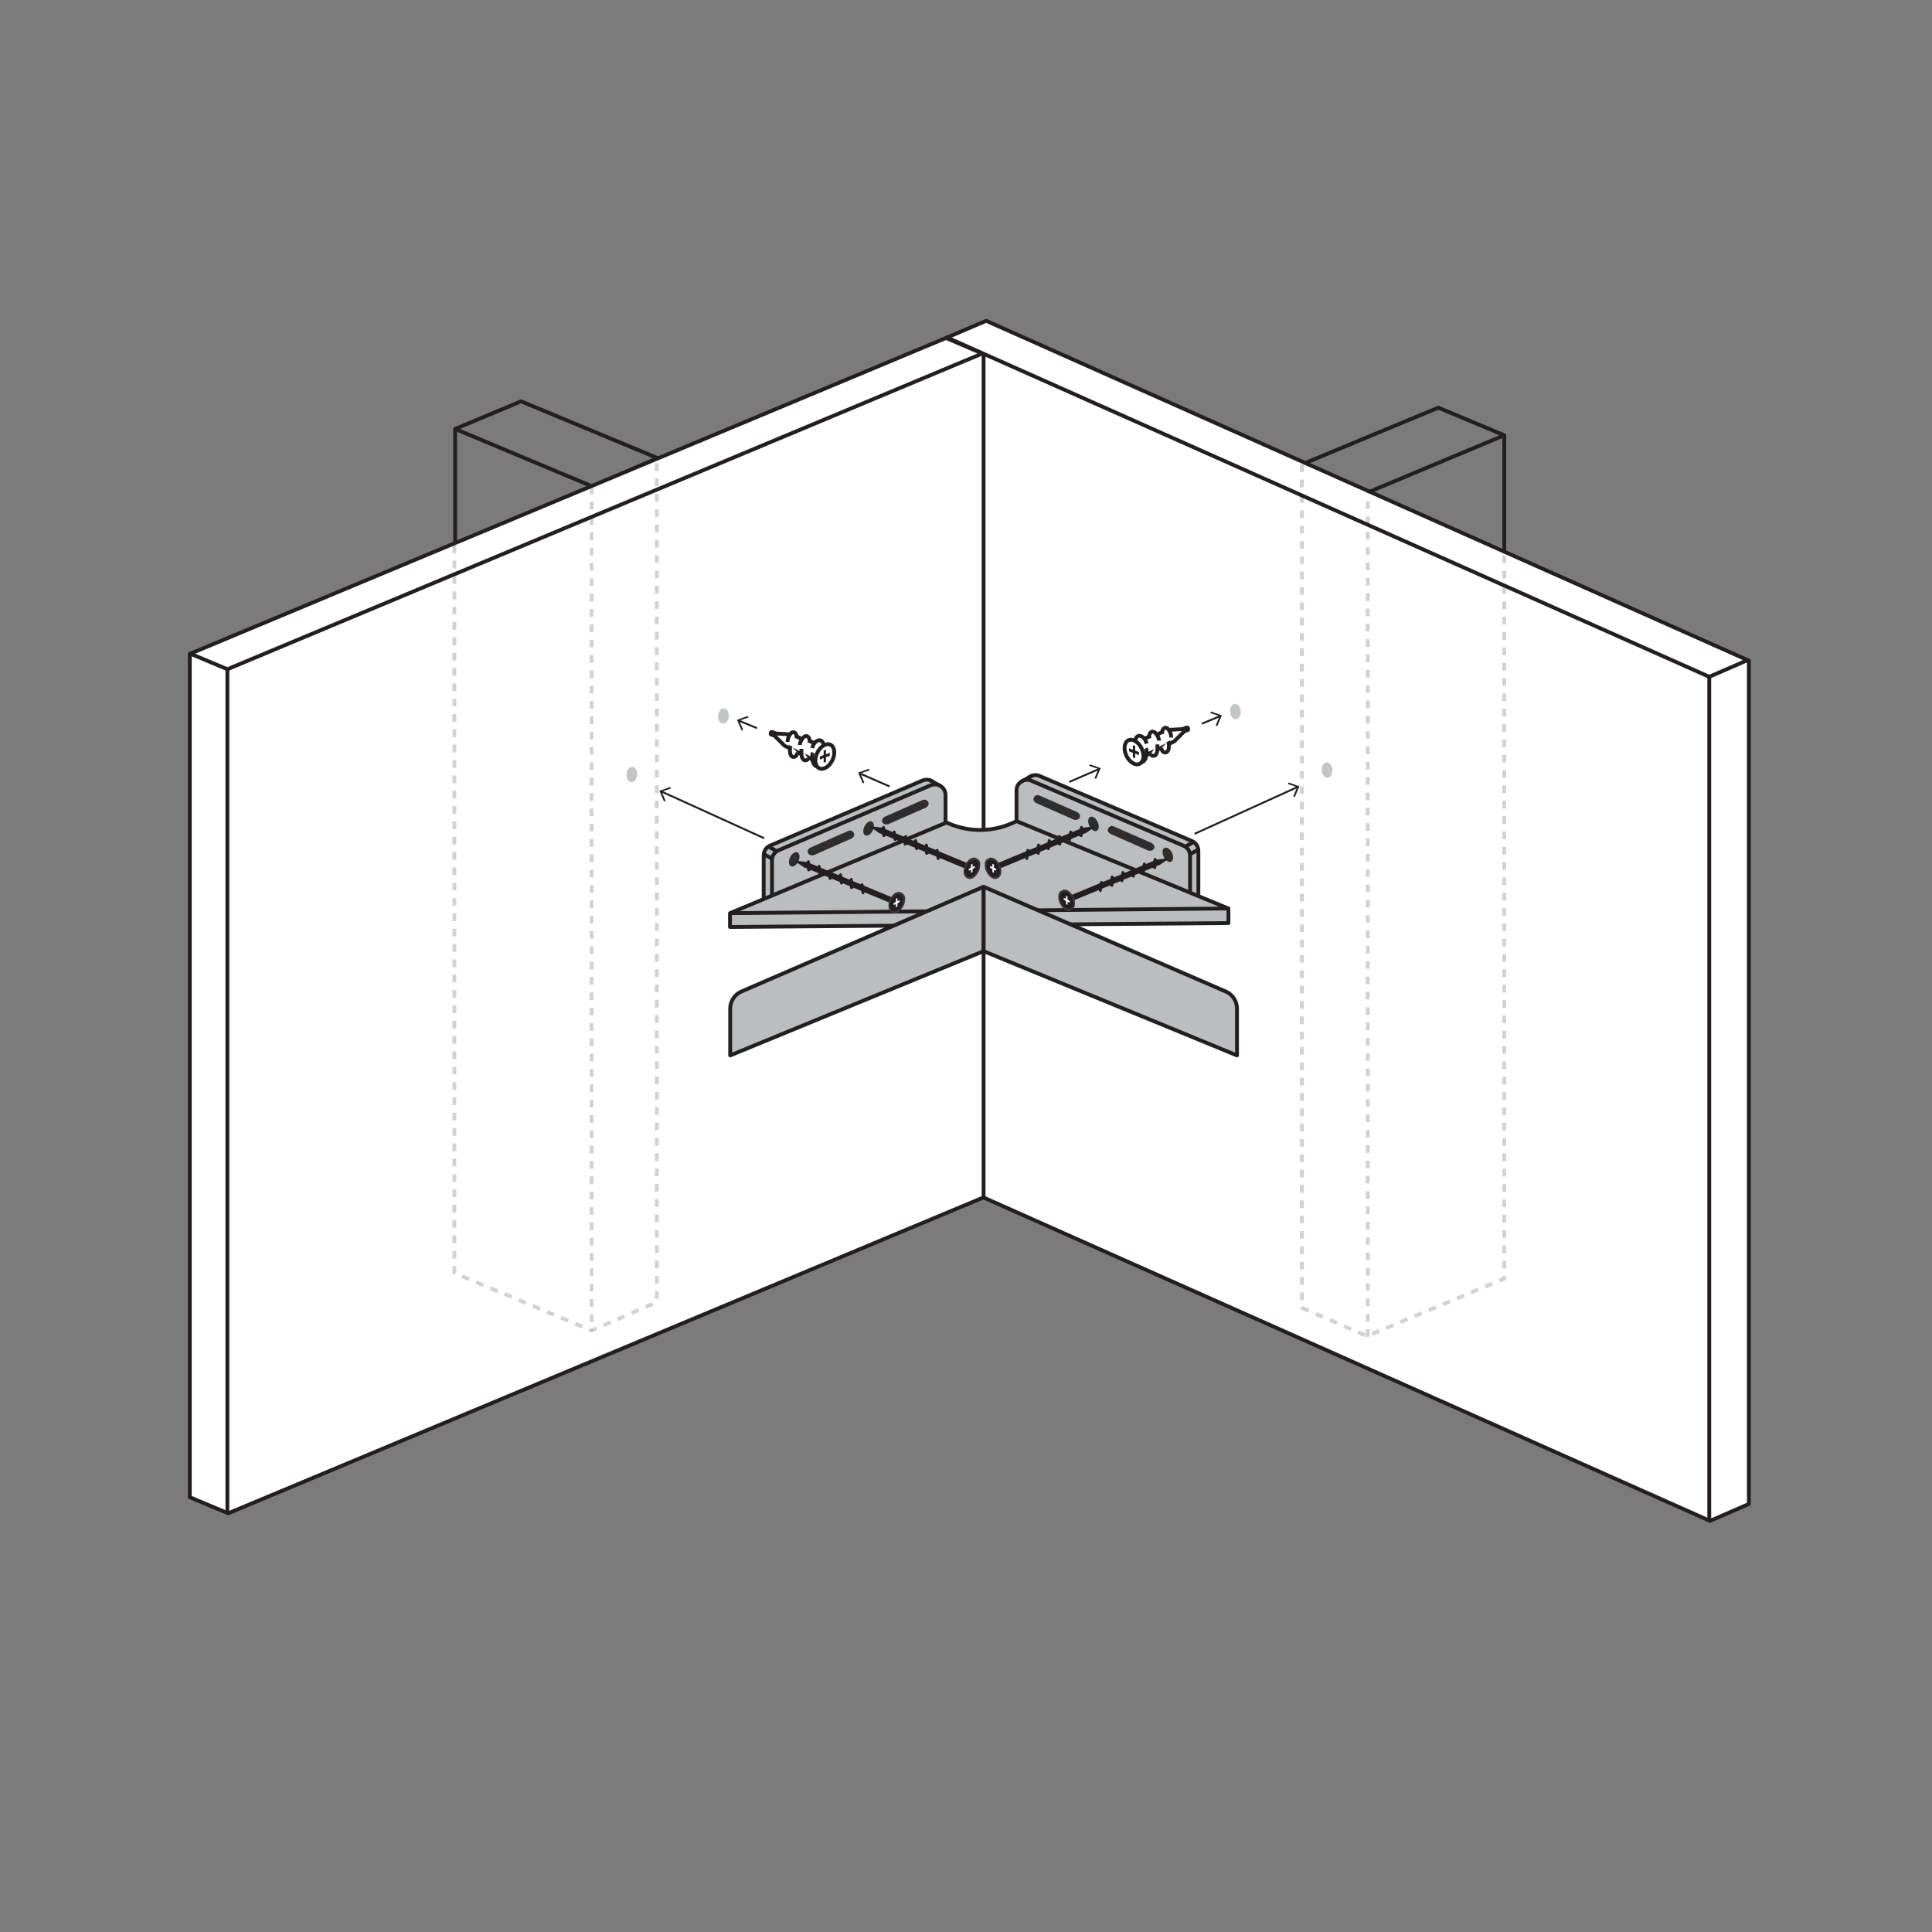 <svg viewBox="0 0 252 252" version="1.1" xmlns="http://www.w3.org/2000/svg" id="Layer_1">
  
  <rect x="0" y="0" width="252" height="252" fill="#808080" stroke="none"/>
  
  <defs>
    <style>
      .st0 {
        fill: #302d2d;
      }

      .st1, .st2 {
        fill: #231f20;
      }

      .st3 {
        opacity: .2;
        stroke-dasharray: 1 1;
      }

      .st3, .st4, .st5, .st6, .st7, .st8 {
        stroke: #231f20;
      }

      .st3, .st4, .st6, .st7 {
        stroke-width: .5px;
      }

      .st3, .st4, .st6, .st7, .st8 {
        stroke-linejoin: round;
      }

      .st3, .st5, .st6 {
        fill: none;
      }

      .st3, .st2 {
        isolation: isolate;
      }

      .st4, .st9 {
        fill: #bbbdbf;
      }

      .st5 {
        stroke-miterlimit: 10;
        stroke-width: .25px;
      }

      .st10 {
        fill: #c4c5c7;
      }

      .st11, .st7, .st8 {
        fill: #fff;
      }

      .st12 {
        fill: #3a3536;
      }

      .st8 {
        stroke-width: .5px;
      }

      .st2 {
        opacity: .05;
      }
    </style>
  </defs>
  <polygon points="196.208 56.773 187.608 53.173 169.808 60.573 169.808 170.673 178.308 174.273 196.208 166.773 196.208 56.773" class="st6"></polygon>
  <polyline points="196.208 56.773 178.308 64.273 169.808 60.573" class="st6"></polyline>
  <rect height="252" width="252" class="st2"></rect>
  <polygon points="123.464 154.05 223.046 198.378 228.114 196.173 228.114 86.173 128.632 41.845 123.464 44.05 123.464 154.05" class="st7"></polygon>
  <polyline points="228.014 86.073 222.946 88.278 123.364 43.95" class="st6"></polyline>
  <line y2="198.378" x2="222.946" y1="88.278" x1="222.946" class="st7"></line>
  <polygon points="59.365 165.947 77.265 173.447 85.765 169.847 85.765 59.747 67.965 52.347 59.365 55.947 59.365 165.947" class="st6"></polygon>
  <polyline points="85.765 59.747 77.265 63.447 59.365 55.947" class="st6"></polyline>
  <line y2="171.583" x2="82.194" y1="61.583" x1="82.194" class="st6"></line>
  <polygon points="24.757 195.291 29.757 197.391 128.294 156.183 128.294 46.183 123.394 44.083 24.757 85.291 24.757 195.291" class="st7"></polygon>
  <polyline points="128.194 46.083 29.657 87.291 24.657 85.191" class="st6"></polyline>
  <line y2="197.291" x2="29.657" y1="87.291" x1="29.657" class="st6"></line>
  <polyline points="59.265 71.147 59.265 166.047 77.165 173.547 85.665 169.847 85.665 59.847" class="st3"></polyline>
  <line y2="173.547" x2="77.165" y1="63.447" x1="77.165" class="st3"></line>
  <g>
    <g>
      <path d="M156.469,116.93l-1.083.399-22.757-10.305.018-4.551,2.32-1.465,20.756,8.913c.453.193.747.638.747,1.131v5.879Z" class="st9"></path>
      <path d="M155.225,116.323v-4.738c0-.552-.329-1.051-.837-1.268l-19.877-8.488c-.91-.388-1.92.279-1.92,1.268v3.84" class="st6"></path>
      <path d="M156.309,116.707v-5.739c0-.552-.329-1.051-.837-1.268l-19.877-8.488c-.634-.271-1.316-.029-1.672.477" class="st6"></path>
      <g>
        <ellipse transform="translate(-33.055 75.881) rotate(-25.327)" ry="1" rx=".6" cy="111.496" cx="152.327" class="st0"></ellipse>
        <path d="M149.836,110.97l-5-2.2c-.3-.2-.4-.4-.3-.7.2-.3.4-.4.7-.3l5,2.2c.3.2.4.4.3.7-.1.2-.3.3-.5.3h-.2Z" class="st0"></path>
      </g>
      <g>
        <ellipse transform="translate(-32.262 71.344) rotate(-25.327)" ry="1" rx=".6" cy="107.463" cx="142.627" class="st0"></ellipse>
        <path d="M140.135,106.938l-5-2.2c-.3-.2-.4-.4-.3-.7.2-.3.4-.4.7-.3l5,2.2c.3.2.4.4.3.7-.1.2-.3.3-.5.3h-.2Z" class="st0"></path>
      </g>
      <line y2="101.139" x2="134.7" y1="101.953" x1="133.201" class="st6"></line>
      <line y2="109.783" x2="155.788" y1="110.41" x1="154.634" class="st6"></line>
      <line y2="110.79" x2="156.361" y1="111.413" x1="155.214" class="st6"></line>
    </g>
    <g>
      <path d="M99.452,117.526l1.083.399,22.757-10.305-.018-4.551-2.32-1.465-20.756,8.913c-.453.193-.747.638-.747,1.131v5.879Z" class="st9"></path>
      <path d="M100.696,116.919v-4.738c0-.552.329-1.051.837-1.268l19.877-8.488c.91-.388,1.92.279,1.92,1.268v3.84" class="st6"></path>
      <path d="M99.612,117.303v-5.739c0-.552.329-1.051.837-1.268l19.877-8.488c.634-.271,1.316-.029,1.672.477" class="st6"></path>
      <g>
        <ellipse transform="translate(-42.04 157.776) rotate(-64.673)" ry=".6" rx="1" cy="112.092" cx="103.594" class="st0"></ellipse>
        <path d="M105.885,111.566c-.2,0-.4-.1-.5-.3-.1-.3,0-.5.3-.7l5-2.2c.3-.1.5,0,.7.3.1.3,0,.5-.3.7l-5,2.2h-.2Z" class="st0"></path>
      </g>
      <g>
        <ellipse transform="translate(-32.844 164.237) rotate(-64.673)" ry=".6" rx="1" cy="108.059" cx="113.294" class="st0"></ellipse>
        <path d="M115.586,107.534c-.2,0-.4-.1-.5-.3-.1-.3,0-.5.3-.7l5-2.2c.3-.1.5,0,.7.3.1.3,0,.5-.3.7l-5,2.2h-.2Z" class="st0"></path>
      </g>
      <line y2="101.735" x2="121.221" y1="102.549" x1="122.72" class="st6"></line>
      <line y2="110.379" x2="100.133" y1="111.006" x1="101.287" class="st6"></line>
      <line y2="111.386" x2="99.56" y1="112.009" x1="100.707" class="st6"></line>
    </g>
    <path d="M160.23,118.5v1.9l-65.01.51v-1.8l28.24-11.82h.01l.25.11c2.85,1.24,6.11,1.13,8.87-.3l27.64,11.4Z" class="st4"></path>
    <line y2="119.106" x2="95.221" y1="118.496" x1="160.226" class="st4"></line>
    <g>
      <path d="M105.255,112.432h0l-1.7-.2,1.3.9.3.1,11.1,4.6.3-.7-11.3-4.7Z" class="st1"></path>
      <g>
        <path d="M116.655,119.032c-.1,0-.2,0-.3-.1-.2-.1-.4-.3-.4-.6s0-.6.2-.9c.2-.5.7-.9,1.1-.9.1,0,.2,0,.3.1.4.2.6.9.2,1.6-.3.4-.7.8-1.1.8Z" class="st1"></path>
        <path d="M117.255,116.632h.2c.4.2.5.8.2,1.4-.2.5-.6.8-1,.8h-.2c-.4-.2-.5-.8-.2-1.4.2-.5.6-.8,1-.8M117.255,116.332h0c-.5,0-.9.4-1.2,1-.3.7-.2,1.5.3,1.7.1,0,.2.1.3.1.5,0,.9-.4,1.2-1,.2-.3.2-.7.2-1s-.2-.6-.5-.7c-.1-.1-.2-.1-.3-.1h0Z" class="st12"></path>
      </g>
      <polygon points="117.355 117.432 117.055 117.532 117.055 117.132 116.855 117.232 116.855 117.632 116.555 117.832 116.555 118.032 116.855 117.932 116.855 118.332 117.055 118.232 117.055 117.832 117.355 117.632 117.355 117.432" class="st11"></polygon>
      <path d="M105.855,113.232c0,.2-.1.3-.3.4-.2.1-.3-.1-.3-.4v-.2" class="st1"></path>
      <path d="M105.055,112.832c0-.2.1-.4.3-.6.2-.1.3.1.3.4,0,.1,0,.2-.1.3" class="st1"></path>
      <path d="M107.255,113.732c0,.2-.1.3-.2.4-.2.1-.3,0-.3-.4v-.2" class="st1"></path>
      <path d="M106.455,113.432c0-.2.1-.4.3-.6.2-.1.3.1.3.4v.3" class="st1"></path>
      <path d="M108.655,114.332c0,.2-.1.3-.3.4-.2.1-.3,0-.3-.4v-.2" class="st1"></path>
      <path d="M107.955,113.932c0-.2.1-.4.3-.5.2-.1.3,0,.3.4v.3" class="st1"></path>
      <path d="M110.055,114.932c0,.2-.1.3-.2.4-.2.1-.3,0-.3-.4v-.2" class="st1"></path>
      <path d="M109.255,114.532c0-.2.1-.4.3-.6.2-.1.3.1.3.4,0,.1,0,.2-.1.3" class="st1"></path>
      <path d="M111.455,115.532c0,.2-.1.3-.3.4-.2.1-.3,0-.3-.4v-.2" class="st1"></path>
      <path d="M110.655,115.132c0-.2.1-.4.3-.6.2-.1.3.1.3.4v.3" class="st1"></path>
      <path d="M112.855,116.132c0,.2-.1.3-.2.5-.2.1-.3-.1-.3-.4v-.2" class="st1"></path>
      <path d="M112.055,115.732c0-.2.1-.4.3-.5s.3.1.3.4v.3" class="st1"></path>
    </g>
    <g>
      <path d="M115.056,107.958h0l-1.7-.2,1.3.9.3.1,11.1,4.6.3-.7-11.3-4.7Z" class="st1"></path>
      <g>
        <path d="M126.456,114.558c-.1,0-.2,0-.3-.1-.2-.1-.4-.3-.4-.6s0-.6.2-.9c.2-.5.7-.9,1.1-.9.1,0,.2,0,.3.1.4.2.6.9.2,1.6-.3.4-.7.8-1.1.8Z" class="st1"></path>
        <path d="M127.056,112.158h.2c.4.2.5.8.2,1.4-.2.5-.6.8-1,.8h-.2c-.4-.2-.5-.8-.2-1.4.2-.5.6-.8,1-.8M127.056,111.858h0c-.5,0-.9.4-1.2,1-.3.7-.2,1.5.3,1.7.1,0,.2.1.3.1.5,0,.9-.4,1.2-1,.2-.3.2-.7.2-1s-.2-.6-.5-.7c-.1-.1-.2-.1-.3-.1h0Z" class="st12"></path>
      </g>
      <polygon points="127.156 112.958 126.856 113.058 126.856 112.658 126.656 112.758 126.656 113.158 126.356 113.358 126.356 113.558 126.656 113.458 126.656 113.858 126.856 113.758 126.856 113.358 127.156 113.158 127.156 112.958" class="st11"></polygon>
      <path d="M115.656,108.758c0,.2-.1.3-.3.4-.2.1-.3-.1-.3-.4v-.2" class="st1"></path>
      <path d="M114.856,108.358c0-.2.1-.4.3-.6.2-.1.3.1.3.4,0,.1,0,.2-.1.3" class="st1"></path>
      <path d="M117.056,109.258c0,.2-.1.3-.2.4-.2.1-.3,0-.3-.4v-.2" class="st1"></path>
      <path d="M116.256,108.958c0-.2.1-.4.3-.6.2-.1.3.1.3.4v.3" class="st1"></path>
      <path d="M118.456,109.858c0,.2-.1.3-.3.4-.2.1-.3,0-.3-.4v-.2" class="st1"></path>
      <path d="M117.756,109.458c0-.2.1-.4.3-.5.2-.1.3,0,.3.4v.3" class="st1"></path>
      <path d="M119.856,110.458c0,.2-.1.3-.2.4-.2.1-.3,0-.3-.4v-.2" class="st1"></path>
      <path d="M119.056,110.058c0-.2.1-.4.3-.6.2-.1.3.1.3.4,0,.1,0,.2-.1.3" class="st1"></path>
      <path d="M121.256,111.058c0,.2-.1.3-.3.4-.2.1-.3,0-.3-.4v-.2" class="st1"></path>
      <path d="M120.456,110.658c0-.2.1-.4.3-.6.2-.1.3.1.3.4v.3" class="st1"></path>
      <path d="M122.656,111.658c0,.2-.1.3-.2.5-.2.1-.3-.1-.3-.4v-.2" class="st1"></path>
      <path d="M121.856,111.258c0-.2.1-.4.3-.5s.3.1.3.4v.3" class="st1"></path>
    </g>
    <g>
      <g>
        <ellipse transform="translate(-24.582 175.517) rotate(-85.64)" ry=".7" rx="1" cy="101.022" cx="82.413" class="st10"></ellipse>
        <line y2="103.242" x2="86.277" y1="109.335" x1="99.678" class="st5"></line>
        <polygon points="87.409 102.647 87.509 102.847 86.309 103.247 86.809 104.447 86.609 104.547 86.009 103.147 87.409 102.647" class="st1"></polygon>
      </g>
      <g>
        <ellipse transform="translate(-5.931 180.378) rotate(-85.64)" ry=".7" rx="1" cy="93.389" cx="94.362" class="st10"></ellipse>
        <line y2="93.977" x2="96.334" y1="94.977" x1="98.734" class="st5"></line>
        <line y2="100.877" x2="112.134" y1="102.577" x1="116.034" class="st5"></line>
        <polygon points="113.334 100.277 113.434 100.477 112.234 100.877 112.734 102.077 112.534 102.177 111.934 100.777 113.334 100.277" class="st1"></polygon>
        <polygon points="97.529 93.389 97.629 93.589 96.429 93.989 96.929 95.189 96.729 95.289 96.129 93.889 97.529 93.389" class="st1"></polygon>
        <path d="M102.934,95.777l-1.7-.1-.5-.2c-.1,0-.2,0-.2.1v.2l.5.2,1.3,1.3,4.5,2.2.8-2.1" class="st7"></path>
        <path d="M104.034,98.177c-.1.2-.1.4-.3.5-.4.2-.7-.1-.7-.8,0-.2,0-.4.1-.6" class="st7"></path>
        <path d="M102.734,96.777c0-.5.2-.9.5-1.2.3-.2.7,0,.7.7" class="st6"></path>
        <path d="M105.434,98.977c-.1.1-.2.2-.4.2-.3,0-.5-.4-.5-.9v-.6" class="st7"></path>
        <path d="M104.334,97.177c0-.4.3-.9.6-1.1.3-.2.7,0,.7.8" class="st6"></path>
        <path d="M106.734,99.877c-.4.3-.8-.4-.8-1.1,0-.2,0-.4.1-.6" class="st7"></path>
        <path d="M105.934,97.577c.2-.7.5-.9.8-1s.7.1.7.8" class="st6"></path>
        <ellipse transform="translate(-27.628 153.708) rotate(-64.673)" ry="1.1" rx="1.7" cy="98.675" cx="107.587" class="st8"></ellipse>
        <polygon points="108.234 98.177 107.734 98.377 107.734 97.777 107.434 97.877 107.434 98.477 106.934 98.677 106.934 99.077 107.434 98.877 107.434 99.477 107.734 99.377 107.734 98.777 108.234 98.577 108.234 98.177" class="st1"></polygon>
        <line y2="95.977" x2="103.734" y1="96.377" x1="104.534" class="st6"></line>
        <line y2="96.577" x2="105.434" y1="96.977" x1="106.334" class="st6"></line>
      </g>
    </g>
    <g>
      <path d="M95.242,137.663l33.041-13.594v-8.4l-31.577,13.661c-.888.384-1.463,1.26-1.463,2.227v6.106Z" class="st4"></path>
      <path d="M159.883,129.33l-31.577-13.661v8.4s33.041,13.594,33.041,13.594v-6.106c0-.968-.575-1.843-1.463-2.227Z" class="st4"></path>
    </g>
    <g>
      <g>
        <ellipse transform="translate(-7.135 13.449) rotate(-4.36)" ry="1" rx=".7" cy="100.443" cx="173.088" class="st10"></ellipse>
        <line y2="108.755" x2="155.823" y1="102.663" x1="169.224" class="st5"></line>
        <polygon points="169.491 102.567 168.891 103.967 168.691 103.867 169.191 102.667 167.991 102.267 168.091 102.067 169.491 102.567" class="st1"></polygon>
      </g>
      <g>
        <ellipse transform="translate(-6.589 12.519) rotate(-4.36)" ry="1" rx=".7" cy="92.809" cx="161.139" class="st10"></ellipse>
        <line y2="94.397" x2="156.766" y1="93.397" x1="159.166" class="st5"></line>
        <line y2="101.997" x2="139.466" y1="100.297" x1="143.366" class="st5"></line>
        <polygon points="143.566 100.197 142.966 101.597 142.766 101.497 143.266 100.297 142.066 99.897 142.166 99.697 143.566 100.197" class="st1"></polygon>
        <polygon points="159.372 93.309 158.772 94.709 158.572 94.609 159.072 93.409 157.872 93.009 157.972 92.809 159.372 93.309" class="st1"></polygon>
        <path d="M147.866,96.797l.8,2.1,4.5-2.2,1.3-1.3.5-.2v-.2c0-.1-.1-.1-.2-.1l-.5.2-1.7.1" class="st7"></path>
        <path d="M152.366,96.697c.1.2.1.4.1.6,0,.7-.3,1-.7.8-.2-.1-.2-.3-.3-.5" class="st7"></path>
        <path d="M151.566,95.697c0-.7.4-.9.7-.7.3.3.5.7.5,1.2" class="st6"></path>
        <path d="M150.966,97.097v.6c0,.5-.2.9-.5.9-.2,0-.3-.1-.4-.2" class="st7"></path>
        <path d="M149.866,96.297c0-.8.4-1,.7-.8.3.2.6.7.6,1.1" class="st6"></path>
        <path d="M149.466,97.597c.1.2.1.4.1.6,0,.7-.4,1.4-.8,1.1" class="st7"></path>
        <path d="M148.066,96.797c0-.7.4-.9.7-.8s.6.3.8,1" class="st6"></path>
        <ellipse transform="translate(-27.747 72.705) rotate(-25.327)" ry="1.7" rx="1.1" cy="98.096" cx="147.914" class="st8"></ellipse>
        <polygon points="147.266 97.997 147.766 98.197 147.766 98.797 148.066 98.897 148.066 98.297 148.566 98.497 148.566 98.097 148.066 97.897 148.066 97.297 147.766 97.197 147.766 97.797 147.266 97.597 147.266 97.997" class="st1"></polygon>
        <line y2="95.797" x2="150.966" y1="95.397" x1="151.766" class="st6"></line>
        <line y2="96.397" x2="149.166" y1="95.997" x1="150.066" class="st6"></line>
      </g>
    </g>
    <g>
      <path d="M139.541,116.831l.3.7,11.1-4.6.3-.1,1.3-.9-1.7.2h0l-11.3,4.7Z" class="st1"></path>
      <g>
        <path d="M138.341,117.931c-.4-.7-.2-1.4.2-1.6.1-.1.2-.1.3-.1.4,0,.9.4,1.1.9.2.3.2.6.2.9,0,.3-.2.5-.4.6-.1.1-.2.1-.3.1-.4,0-.8-.4-1.1-.8Z" class="st1"></path>
        <path d="M138.841,116.331c.4,0,.8.3,1,.8.3.6.2,1.2-.2,1.4h-.2c-.4,0-.8-.3-1-.8-.3-.6-.2-1.2.2-1.4h.2M138.841,116.031c-.1,0-.2,0-.3.1-.3.1-.5.4-.5.7,0,.3,0,.7.2,1,.3.6.7,1,1.2,1,.1,0,.2-.1.3-.1.5-.2.6-1,.3-1.7-.3-.6-.7-1-1.2-1h0Z" class="st12"></path>
      </g>
      <polygon points="138.741 117.331 139.041 117.531 139.041 117.931 139.241 118.031 139.241 117.631 139.541 117.731 139.541 117.531 139.241 117.331 139.241 116.931 139.041 116.831 139.041 117.231 138.741 117.131 138.741 117.331" class="st11"></polygon>
      <path d="M150.841,112.731v.2c0,.3-.1.5-.3.4-.2-.1-.3-.2-.3-.4" class="st1"></path>
      <path d="M150.541,112.631c-.1-.1-.1-.2-.1-.3,0-.3.1-.5.3-.4.2.2.3.4.3.6" class="st1"></path>
      <path d="M149.341,113.231v.2c0,.4-.1.5-.3.4-.1-.1-.2-.2-.2-.4" class="st1"></path>
      <path d="M149.041,113.231v-.3c0-.3.1-.5.3-.4.2.2.3.4.3.6" class="st1"></path>
      <path d="M148.041,113.831v.2c0,.4-.1.5-.3.4-.2-.1-.3-.2-.3-.4" class="st1"></path>
      <path d="M147.541,113.831v-.3c0-.4.1-.5.3-.4.2.1.3.3.3.5" class="st1"></path>
      <path d="M146.541,114.431v.2c0,.4-.1.5-.3.4-.1-.1-.2-.2-.2-.4" class="st1"></path>
      <path d="M146.341,114.331c-.1-.1-.1-.2-.1-.3,0-.3.1-.5.3-.4.2.2.3.4.3.6" class="st1"></path>
      <path d="M145.241,115.031v.2c0,.4-.1.5-.3.4-.2-.1-.3-.2-.3-.4" class="st1"></path>
      <path d="M144.841,114.931v-.3c0-.3.1-.5.3-.4.2.2.3.4.3.6" class="st1"></path>
      <path d="M143.741,115.731v.2c0,.3-.1.5-.3.4-.1-.2-.2-.3-.2-.5" class="st1"></path>
      <path d="M143.441,115.631v-.3c0-.3.1-.5.3-.4s.3.3.3.5" class="st1"></path>
    </g>
    <g>
      <path d="M129.941,112.658l.3.7,11.1-4.6.3-.1,1.3-.9-1.7.2h0l-11.3,4.7Z" class="st1"></path>
      <g>
        <path d="M128.741,113.758c-.4-.7-.2-1.4.2-1.6.1-.1.2-.1.3-.1.4,0,.9.4,1.1.9.2.3.2.6.2.9,0,.3-.2.5-.4.6-.1.1-.2.1-.3.1-.4,0-.8-.4-1.1-.8Z" class="st1"></path>
        <path d="M129.241,112.158c.4,0,.8.3,1,.8.3.6.2,1.2-.2,1.4h-.2c-.4,0-.8-.3-1-.8-.3-.6-.2-1.2.2-1.4h.2M129.241,111.858c-.1,0-.2,0-.3.1-.3.1-.5.4-.5.7,0,.3,0,.7.2,1,.3.6.7,1,1.2,1,.1,0,.2-.1.3-.1.5-.2.6-1,.3-1.7-.3-.6-.7-1-1.2-1h0Z" class="st12"></path>
      </g>
      <polygon points="129.141 113.158 129.441 113.358 129.441 113.758 129.641 113.858 129.641 113.458 129.941 113.558 129.941 113.358 129.641 113.158 129.641 112.758 129.441 112.658 129.441 113.058 129.141 112.958 129.141 113.158" class="st11"></polygon>
      <path d="M141.241,108.558v.2c0,.3-.1.5-.3.4-.2-.1-.3-.2-.3-.4" class="st1"></path>
      <path d="M140.941,108.458c-.1-.1-.1-.2-.1-.3,0-.3.1-.5.3-.4.2.2.3.4.3.6" class="st1"></path>
      <path d="M139.741,109.058v.2c0,.4-.1.5-.3.4-.1-.1-.2-.2-.2-.4" class="st1"></path>
      <path d="M139.441,109.058v-.3c0-.3.1-.5.3-.4.2.2.3.4.3.6" class="st1"></path>
      <path d="M138.441,109.658v.2c0,.4-.1.5-.3.4-.2-.1-.3-.2-.3-.4" class="st1"></path>
      <path d="M137.941,109.658v-.3c0-.4.1-.5.3-.4.2.1.3.3.3.5" class="st1"></path>
      <path d="M136.941,110.258v.2c0,.4-.1.5-.3.4-.1-.1-.2-.2-.2-.4" class="st1"></path>
      <path d="M136.741,110.158c-.1-.1-.1-.2-.1-.3,0-.3.1-.5.3-.4.2.2.3.4.3.6" class="st1"></path>
      <path d="M135.641,110.858v.2c0,.4-.1.5-.3.4-.2-.1-.3-.2-.3-.4" class="st1"></path>
      <path d="M135.241,110.758v-.3c0-.3.1-.5.3-.4.2.2.3.4.3.6" class="st1"></path>
      <path d="M134.141,111.558v.2c0,.3-.1.5-.3.4-.1-.2-.2-.3-.2-.5" class="st1"></path>
      <path d="M133.841,111.458v-.3c0-.3.1-.5.3-.4s.3.3.3.5" class="st1"></path>
    </g>
  </g>
  <line y2="64.273" x2="178.408" y1="174.373" x1="178.408" class="st3"></line>
  <polyline points="169.808 60.573 169.808 170.573 178.308 174.273 196.208 166.773 196.208 71.873" class="st3"></polyline>
</svg>
